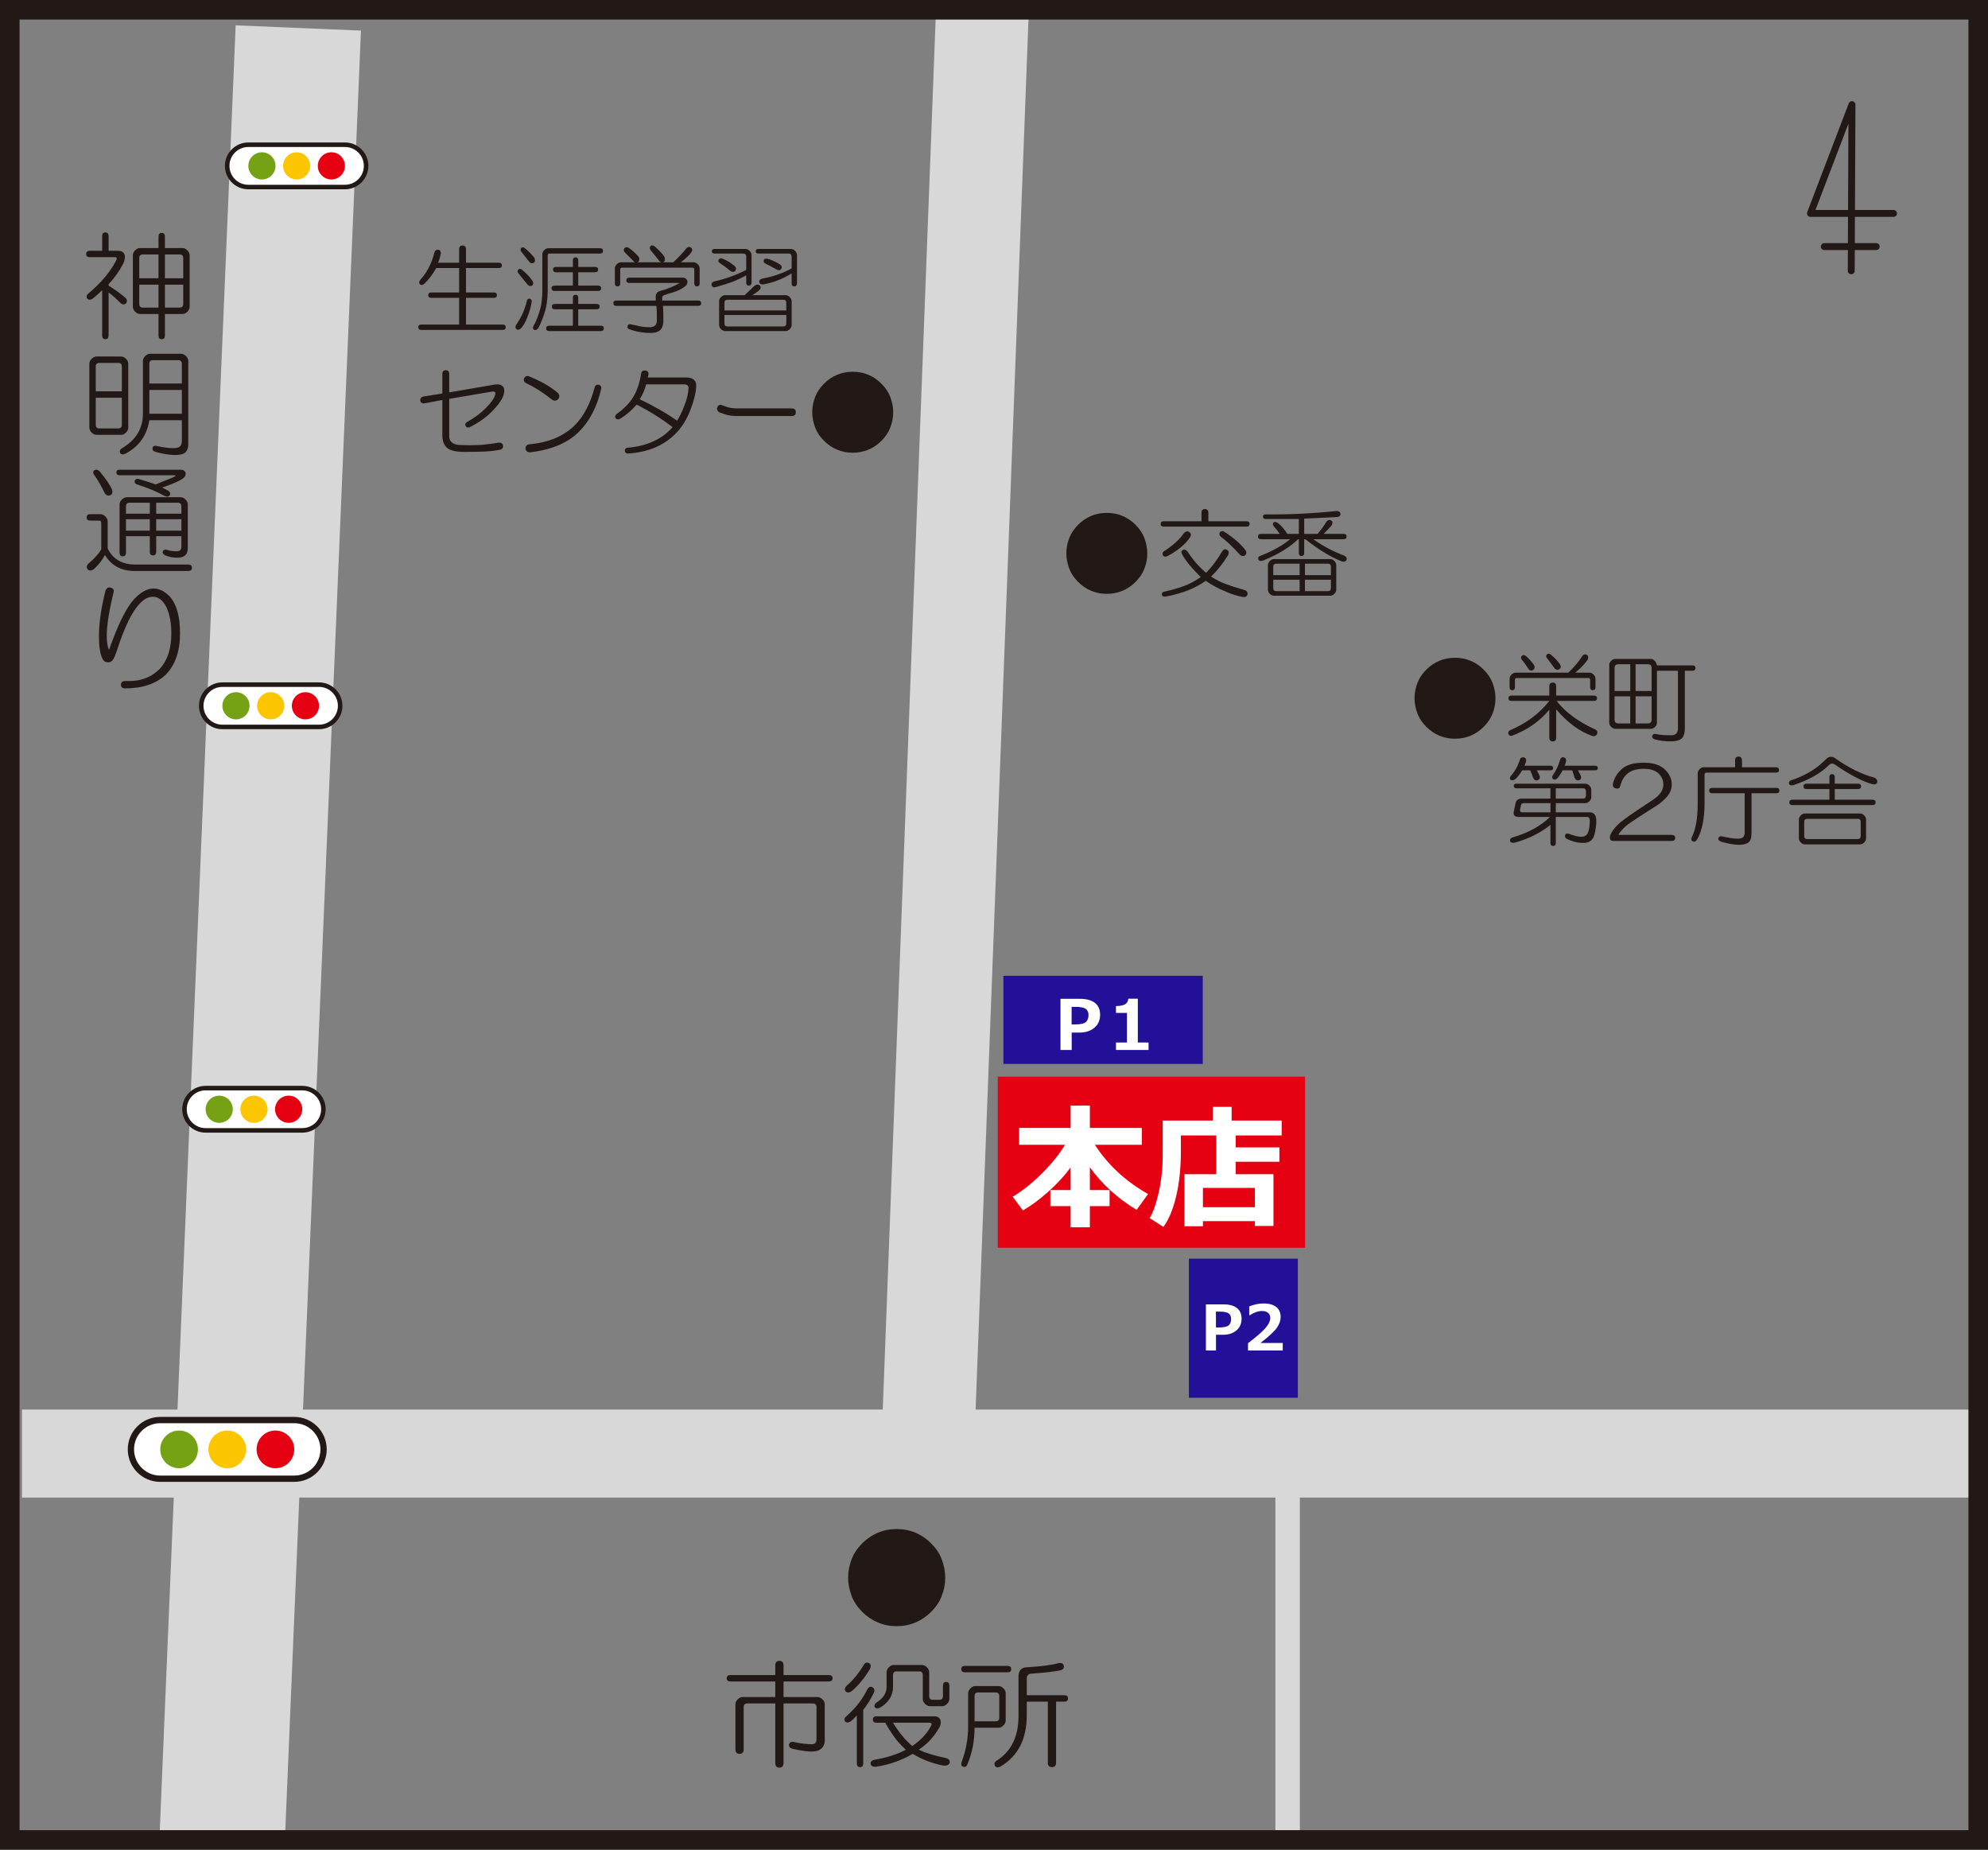 <?xml version="1.0" encoding="utf-8"?>
<!-- Generator: Adobe Illustrator 12.0.0, SVG Export Plug-In . SVG Version: 6.00 Build 51448)  -->
<!DOCTYPE svg PUBLIC "-//W3C//DTD SVG 1.1//EN" "http://www.w3.org/Graphics/SVG/1.1/DTD/svg11.dtd">
<svg  version="1.1" id="レイヤー_1" xmlns="http://www.w3.org/2000/svg" xmlns:xlink="http://www.w3.org/1999/xlink" width="285.856" height="265.922"
	 viewBox="0 0 285.856 265.922" overflow="visible" enable-background="new 0 0 285.856 265.922" xml:space="preserve">
<rect x="0" y="0" width="285.856" height="265.922" fill="#808080" stroke="none"/>
<rect x="33.059" y="99.143" transform="matrix(-0.038 0.999 -0.999 -0.038 248.216 -27.242)" fill="#D8D8D8" width="208.313" height="13.346"/>
<rect x="3.166" y="202.646" fill="#D8D8D8" width="280.35" height="12.647"/>
<rect x="28.389" y="3.907" transform="matrix(0.999 0.042 -0.042 0.999 5.689 -1.453)" fill="#D8D8D8" width="18.035" height="261.389"/>
<rect x="143.468" y="154.782" fill="#E50012" width="44.192" height="24.595"/>
<rect x="183.391" y="212.483" fill="#D8D8D8" width="3.515" height="51.995"/>
<g>
	<path fill="#FFFFFF" d="M153.94,167.841c-0.884,1.203-1.956,2.367-3.218,3.491s-2.475,2.019-3.641,2.685l-1.46-1.969
		c1.492-0.903,2.938-2.066,4.337-3.492c1.398-1.424,2.457-2.752,3.175-3.98h-6.59v-2.421h7.396v-3.208h2.776v3.208h7.473v2.421
		h-6.753c1.876,2.9,4.425,5.26,7.646,7.078l-1.652,2.287c-2.772-1.697-5.011-3.74-6.714-6.129v3.275h2.833v2.306h-2.833v3.045
		h-2.776v-3.045h-2.91v-2.306h2.91V167.841z"/>
	<path fill="#FFFFFF" d="M180.443,175.554h-7.473v0.73h-2.66v-7.474h4.581v-5.571H169.8v2.258c0,2.42-0.226,4.58-0.678,6.479
		c-0.451,1.898-1.064,3.366-1.839,4.404l-1.969-1.259c0.493-0.813,0.928-2.056,1.306-3.727s0.567-3.478,0.567-5.417v-4.88h7.194
		v-1.97h2.719v1.97h7.193v2.142h-6.607v1.71h6.281v2.065h-6.281v1.796h5.427v7.435h-2.671V175.554z M172.97,173.546h7.473v-2.775
		h-7.473V173.546z"/>
</g>
<g>
	<path fill="#221815" d="M131.634,220.346c0.834,0.351,1.581,0.856,2.239,1.515c0.703,0.703,1.208,1.449,1.515,2.239
		c0.351,0.922,0.527,1.822,0.527,2.7c0,0.922-0.176,1.822-0.527,2.7c-0.308,0.79-0.813,1.536-1.515,2.239
		c-0.658,0.658-1.405,1.163-2.239,1.515c-0.834,0.351-1.734,0.526-2.7,0.526s-1.866-0.176-2.7-0.526
		c-0.834-0.352-1.581-0.856-2.239-1.515c-0.703-0.703-1.208-1.449-1.515-2.239c-0.352-0.922-0.527-1.822-0.527-2.7
		c0-0.922,0.176-1.822,0.527-2.7c0.307-0.79,0.812-1.536,1.515-2.239c0.658-0.658,1.404-1.164,2.239-1.515
		c0.834-0.352,1.734-0.527,2.7-0.527S130.799,219.995,131.634,220.346z"/>
	<path fill="#221815" d="M111.478,239.427c0-0.439,0.198-0.658,0.593-0.658s0.593,0.219,0.593,0.658v1.383h6.52
		c0.351,0,0.526,0.154,0.526,0.461c0,0.308-0.176,0.461-0.526,0.461h-6.52v2.239h4.874c0.263,0,0.505,0.11,0.725,0.329
		c0.219,0.22,0.329,0.461,0.329,0.725v5.137c0,0.527-0.176,0.944-0.527,1.252c-0.307,0.264-0.768,0.395-1.383,0.395
		c-0.614,0-1.515-0.131-2.7-0.395c-0.395-0.088-0.57-0.308-0.526-0.659c0.087-0.263,0.307-0.373,0.658-0.329
		c1.01,0.22,1.888,0.329,2.634,0.329c0.439,0,0.659-0.241,0.659-0.725v-4.609c0-0.352-0.176-0.527-0.527-0.527h-4.215v8.562
		c0,0.439-0.198,0.658-0.593,0.658s-0.593-0.219-0.593-0.658v-8.562h-4.017c-0.352,0-0.527,0.176-0.527,0.527v6.059
		c0,0.438-0.198,0.658-0.593,0.658s-0.593-0.22-0.593-0.658v-6.454c0-0.264,0.11-0.505,0.33-0.725
		c0.219-0.219,0.461-0.329,0.724-0.329h4.676v-2.239h-6.454c-0.352,0-0.527-0.153-0.527-0.461c0-0.307,0.176-0.461,0.527-0.461
		h6.454V239.427z"/>
	<path fill="#221815" d="M125.377,242.523c0.351,0.176,0.439,0.461,0.264,0.855c-0.396,0.834-0.9,1.646-1.515,2.437v7.706
		c0,0.351-0.154,0.526-0.461,0.526s-0.461-0.176-0.461-0.526v-6.916c-0.264,0.309-0.549,0.594-0.856,0.856
		c-0.352,0.22-0.637,0.22-0.856,0c-0.132-0.263-0.066-0.505,0.198-0.724c1.317-1.143,2.327-2.438,3.029-3.886
		C124.894,242.544,125.114,242.435,125.377,242.523z M124.785,239.032c0.395,0.088,0.505,0.374,0.329,0.856
		c-0.746,1.273-1.624,2.35-2.634,3.227c-0.396,0.264-0.703,0.264-0.922,0c-0.132-0.263-0.066-0.526,0.198-0.79
		c0.922-0.79,1.734-1.778,2.437-2.964C124.324,239.098,124.521,238.988,124.785,239.032z M134.268,246.738
		c0.395,0,0.658,0.088,0.79,0.263c0.264,0.308,0.285,0.725,0.066,1.251c-0.791,1.405-1.801,2.503-3.03,3.293
		c1.054,0.483,2.349,0.879,3.885,1.186c0.396,0.088,0.593,0.285,0.593,0.593c-0.088,0.439-0.461,0.593-1.119,0.461
		c-1.493-0.308-2.898-0.856-4.215-1.646c-1.669,0.966-3.425,1.581-5.269,1.845c-0.483,0.043-0.747-0.11-0.791-0.461
		c0-0.264,0.175-0.439,0.527-0.527c1.8-0.308,3.314-0.79,4.544-1.449c-0.79-0.746-1.361-1.383-1.712-1.909
		c-0.439-0.615-0.856-1.273-1.251-1.976h-1.251c-0.351,0-0.526-0.154-0.526-0.461c0-0.308,0.175-0.461,0.526-0.461H134.268z
		 M132.556,239.361c0.263,0,0.505,0.11,0.725,0.33c0.219,0.219,0.329,0.461,0.329,0.725v3.424c0,0.352,0.175,0.527,0.527,0.527
		h0.922c0.352,0,0.527-0.176,0.527-0.527v-1.515c0-0.351,0.153-0.526,0.461-0.526c0.307,0,0.461,0.176,0.461,0.526v1.91
		c0,0.264-0.11,0.505-0.329,0.725c-0.22,0.22-0.461,0.329-0.725,0.329h-1.712c-0.264,0-0.505-0.109-0.724-0.329
		c-0.22-0.22-0.33-0.461-0.33-0.725v-3.425c0-0.352-0.176-0.527-0.527-0.527h-3.227c-0.351,0-0.527,0.176-0.527,0.527v1.713
		c0,1.229-0.615,2.217-1.844,2.963c-0.352,0.176-0.615,0.154-0.791-0.065c-0.088-0.264,0-0.483,0.263-0.659
		c0.966-0.614,1.449-1.36,1.449-2.238v-2.107c0-0.264,0.109-0.506,0.329-0.725c0.22-0.22,0.461-0.33,0.725-0.33H132.556z
		 M131.173,251.018c1.229-0.834,2.129-1.8,2.7-2.897c0.176-0.308,0.088-0.461-0.263-0.461h-5.203
		C129.197,248.976,130.119,250.096,131.173,251.018z"/>
	<path fill="#221815" d="M144.875,239.493c0.352,0,0.527,0.154,0.527,0.462c0,0.307-0.176,0.461-0.527,0.461h-6.124
		c-0.352,0-0.527-0.154-0.527-0.461c0-0.308,0.176-0.462,0.527-0.462H144.875z M143.558,242.39c0.263,0,0.504,0.11,0.725,0.33
		c0.219,0.22,0.329,0.461,0.329,0.725v3.885c0,0.264-0.11,0.506-0.329,0.725c-0.221,0.22-0.462,0.33-0.725,0.33h-3.425
		c0,1.888-0.352,3.666-1.054,5.334c-0.132,0.264-0.33,0.352-0.593,0.264c-0.264-0.088-0.329-0.33-0.197-0.725
		c0.614-1.625,0.922-3.337,0.922-5.137v-4.676c0-0.264,0.109-0.505,0.329-0.725s0.461-0.33,0.725-0.33H143.558z M140.133,243.839
		v3.622h3.029c0.351,0,0.526-0.175,0.526-0.526v-3.096c0-0.351-0.176-0.526-0.526-0.526h-2.502
		C140.309,243.313,140.133,243.489,140.133,243.839z M152.975,239.493c0.044,0.352-0.153,0.571-0.593,0.659
		c-0.922,0.176-2.305,0.329-4.148,0.461c-0.396,0.044-0.593,0.285-0.593,0.725v2.37h5.4c0.351,0,0.526,0.154,0.526,0.462
		c0,0.307-0.176,0.461-0.526,0.461h-1.186v8.759c0,0.438-0.198,0.658-0.593,0.658c-0.396,0-0.593-0.22-0.593-0.658v-8.759h-3.029
		v1.975c0,3.426-1.273,5.884-3.819,7.377c-0.396,0.176-0.659,0.109-0.791-0.198c-0.088-0.263,0-0.482,0.264-0.658
		c2.107-1.317,3.161-3.469,3.161-6.454v-5.664c0-0.395,0.088-0.702,0.264-0.922c0.219-0.263,0.548-0.395,0.987-0.395
		c2.107-0.132,3.601-0.33,4.479-0.593C152.625,239.01,152.887,239.142,152.975,239.493z"/>
</g>
<g>
	<path fill="#221815" d="M161.402,74.172c0.695,0.292,1.317,0.713,1.866,1.263c0.586,0.585,1.007,1.208,1.263,1.867
		c0.293,0.769,0.439,1.519,0.439,2.251c0,0.769-0.146,1.519-0.439,2.251c-0.256,0.659-0.677,1.281-1.263,1.866
		c-0.549,0.549-1.171,0.97-1.866,1.263c-0.695,0.292-1.445,0.439-2.251,0.439s-1.556-0.146-2.251-0.439
		c-0.695-0.293-1.317-0.714-1.866-1.263c-0.586-0.585-1.007-1.208-1.263-1.866c-0.293-0.769-0.439-1.519-0.439-2.251
		c0-0.769,0.146-1.519,0.439-2.251c0.256-0.659,0.677-1.281,1.263-1.867c0.549-0.549,1.171-0.97,1.866-1.263
		c0.695-0.293,1.445-0.439,2.251-0.439S160.707,73.879,161.402,74.172z"/>
	<path fill="#221815" d="M172.764,73.732c0-0.366,0.165-0.549,0.494-0.549s0.494,0.183,0.494,0.549v1.208h5.49
		c0.293,0,0.439,0.128,0.439,0.384c0,0.256-0.146,0.384-0.439,0.384H167.33c-0.293,0-0.439-0.128-0.439-0.384
		c0-0.256,0.146-0.384,0.439-0.384h5.435V73.732z M176.443,79.058c0.256,0.146,0.311,0.384,0.165,0.714
		c-0.769,1.244-1.593,2.287-2.471,3.129c0.842,0.513,1.537,0.86,2.086,1.043c0.878,0.33,1.794,0.622,2.745,0.878
		c0.366,0.146,0.494,0.384,0.385,0.714c-0.11,0.256-0.349,0.348-0.714,0.274c-0.806-0.146-1.647-0.421-2.525-0.824
		c-0.842-0.33-1.757-0.824-2.745-1.482c-1.465,1.062-3.367,1.812-5.71,2.251c-0.366,0.073-0.567-0.037-0.604-0.33
		c0-0.219,0.146-0.348,0.439-0.384c0.988-0.22,1.885-0.476,2.69-0.769c0.951-0.366,1.775-0.805,2.471-1.317
		c-1.208-1.171-2.087-2.233-2.636-3.184c-0.183-0.293-0.183-0.513,0-0.659c0.257-0.183,0.513-0.109,0.769,0.22
		c0.695,1.098,1.574,2.104,2.636,3.02c0.805-0.805,1.574-1.83,2.306-3.074C175.949,78.948,176.187,78.875,176.443,79.058z
		 M171.062,76.533c0.22,0.183,0.238,0.421,0.056,0.713c-0.696,1.025-1.775,1.922-3.239,2.69c-0.33,0.146-0.549,0.11-0.659-0.11
		c-0.109-0.183-0.073-0.366,0.11-0.549c1.317-0.842,2.287-1.721,2.909-2.636C170.532,76.35,170.806,76.313,171.062,76.533z
		 M175.4,76.533c0.146-0.183,0.348-0.22,0.604-0.11c1.428,0.915,2.471,1.83,3.13,2.745c0.146,0.292,0.091,0.531-0.165,0.713
		c-0.22,0.11-0.439,0.073-0.659-0.109c-1.098-1.208-2.031-2.086-2.8-2.636C175.327,76.954,175.29,76.752,175.4,76.533z"/>
	<path fill="#221815" d="M192.747,73.897c0,0.256-0.165,0.402-0.494,0.439c-1.574,0.073-3.147,0.146-4.722,0.22v2.196h1.922
		c0.476-0.549,0.878-1.098,1.208-1.647c0.183-0.292,0.402-0.402,0.658-0.329c0.329,0.146,0.366,0.421,0.11,0.823
		c-0.366,0.403-0.732,0.787-1.099,1.153h2.855c0.292,0,0.438,0.128,0.438,0.384c0,0.256-0.146,0.385-0.438,0.385h-4.338
		c1.318,0.951,2.8,1.738,4.447,2.36c0.293,0.146,0.402,0.348,0.329,0.604c-0.146,0.293-0.421,0.348-0.823,0.165
		c-1.537-0.622-3.239-1.665-5.105-3.129h-0.165v1.976c0,0.293-0.128,0.439-0.384,0.439c-0.257,0-0.385-0.146-0.385-0.439v-1.976
		h-0.109c-1.208,1.171-2.892,2.196-5.052,3.074c-0.329,0.11-0.549,0.055-0.658-0.165c-0.073-0.256,0-0.421,0.22-0.494
		c1.793-0.695,3.239-1.5,4.337-2.416h-4.173c-0.292,0-0.438-0.128-0.438-0.385c0-0.256,0.146-0.384,0.438-0.384h2.69
		c-0.22-0.33-0.476-0.659-0.769-0.988c-0.22-0.22-0.274-0.421-0.165-0.604c0.146-0.183,0.385-0.165,0.714,0.055
		c0.476,0.403,0.915,0.915,1.317,1.538h1.647v-2.142h-4.776c-0.256,0-0.385-0.109-0.385-0.329s0.129-0.33,0.385-0.33
		c3.367,0.037,6.789-0.128,10.267-0.494C192.582,73.495,192.747,73.641,192.747,73.897z M191.264,80.375
		c0.22,0,0.421,0.092,0.604,0.274c0.184,0.184,0.274,0.385,0.274,0.604v3.514c0,0.22-0.091,0.421-0.274,0.604
		c-0.183,0.183-0.384,0.274-0.604,0.274h-8.07c-0.22,0-0.421-0.091-0.604-0.274c-0.183-0.183-0.274-0.384-0.274-0.604v-3.514
		c0-0.219,0.092-0.42,0.274-0.604c0.184-0.183,0.385-0.274,0.604-0.274H191.264z M183.083,81.474v1.208h3.789v-1.647h-3.35
		C183.23,81.035,183.083,81.181,183.083,81.474z M183.083,84.548c0,0.292,0.146,0.439,0.439,0.439h3.35V83.34h-3.789V84.548z
		 M187.64,82.682h3.733v-1.208c0-0.292-0.146-0.439-0.438-0.439h-3.295V82.682z M187.64,84.987h3.295
		c0.292,0,0.438-0.146,0.438-0.439V83.34h-3.733V84.987z"/>
</g>
<g>
	<path fill="#221815" d="M66.018,35.846c0-0.366,0.165-0.549,0.494-0.549c0.329,0,0.494,0.183,0.494,0.549v1.921h4.722
		c0.292,0,0.439,0.128,0.439,0.384s-0.146,0.384-0.439,0.384h-4.722v3.514h4.008c0.292,0,0.439,0.128,0.439,0.384
		c0,0.256-0.146,0.384-0.439,0.384h-4.008v3.843h5.271c0.292,0,0.439,0.128,0.439,0.384s-0.146,0.384-0.439,0.384H60.583
		c-0.293,0-0.439-0.128-0.439-0.384s0.146-0.384,0.439-0.384h5.435v-3.843H62.01c-0.293,0-0.439-0.128-0.439-0.384
		c0-0.256,0.146-0.384,0.439-0.384h4.008v-3.514h-3.294c-0.513,0.915-1.08,1.666-1.702,2.251c-0.256,0.22-0.476,0.238-0.659,0.055
		c-0.146-0.183-0.11-0.402,0.11-0.659c0.952-1.061,1.61-2.342,1.977-3.843c0.073-0.293,0.238-0.439,0.494-0.439
		c0.292,0,0.439,0.165,0.439,0.494c-0.073,0.476-0.202,0.933-0.384,1.373h3.02V35.846z"/>
	<path fill="#221815" d="M76.118,42.928c0.256,0.037,0.366,0.202,0.33,0.494c-0.11,0.696-0.311,1.409-0.604,2.141
		c-0.256,0.695-0.567,1.245-0.933,1.647c-0.256,0.219-0.476,0.256-0.659,0.109c-0.183-0.183-0.183-0.402,0-0.659
		c0.366-0.549,0.659-1.062,0.878-1.537c0.256-0.585,0.458-1.171,0.604-1.757C75.77,43.074,75.898,42.928,76.118,42.928z
		 M74.526,38.755c0.146-0.11,0.292-0.128,0.439-0.055c0.732,0.585,1.281,1.171,1.647,1.757c0.11,0.256,0.073,0.457-0.109,0.604
		c-0.22,0.11-0.421,0.073-0.604-0.109c-0.476-0.549-0.952-1.135-1.428-1.757C74.397,39.012,74.416,38.865,74.526,38.755z
		 M74.91,35.681c0.146-0.146,0.311-0.165,0.494-0.055c0.476,0.366,0.952,0.842,1.427,1.427c0.146,0.293,0.128,0.531-0.055,0.714
		c-0.256,0.146-0.476,0.11-0.659-0.11c-0.366-0.476-0.769-0.988-1.208-1.537C74.837,35.974,74.837,35.828,74.91,35.681z
		 M86.275,35.681c0.292,0,0.439,0.128,0.439,0.384c0,0.256-0.146,0.385-0.439,0.385h-7.247c-0.183,0-0.274,0.091-0.274,0.274v5.161
		c-0.037,1.208-0.165,2.16-0.385,2.855c-0.256,0.878-0.567,1.665-0.933,2.36c-0.183,0.293-0.384,0.403-0.604,0.33
		c-0.183-0.073-0.238-0.238-0.165-0.494c0.402-0.659,0.75-1.537,1.043-2.635c0.183-0.769,0.274-1.61,0.274-2.525v-5.216
		c0-0.219,0.091-0.421,0.275-0.604c0.183-0.183,0.384-0.274,0.604-0.274H86.275z M82.376,42.818c0-0.292,0.128-0.439,0.385-0.439
		c0.256,0,0.384,0.146,0.384,0.439v0.878h2.636c0.292,0,0.439,0.128,0.439,0.384c0,0.256-0.146,0.385-0.439,0.385h-2.636v2.36h3.239
		c0.293,0,0.439,0.128,0.439,0.385c0,0.256-0.146,0.384-0.439,0.384h-7.412c-0.292,0-0.439-0.128-0.439-0.384
		c0-0.257,0.146-0.385,0.439-0.385h3.404v-2.36h-2.58c-0.293,0-0.439-0.128-0.439-0.385c0-0.256,0.146-0.384,0.439-0.384h2.58
		V42.818z M82.376,37.438c0-0.293,0.128-0.439,0.385-0.439c0.256,0,0.384,0.146,0.384,0.439v0.933h2.416
		c0.292,0,0.439,0.128,0.439,0.384c0,0.256-0.146,0.384-0.439,0.384h-2.416v1.921H86c0.293,0,0.439,0.128,0.439,0.385
		c0,0.256-0.146,0.384-0.439,0.384h-6.259c-0.292,0-0.439-0.128-0.439-0.384c0-0.256,0.146-0.385,0.439-0.385h2.635V39.14h-2.416
		c-0.293,0-0.439-0.128-0.439-0.384c0-0.256,0.146-0.384,0.439-0.384h2.416V37.438z"/>
	<path fill="#221815" d="M98.186,39.908c0.183,0,0.348,0.073,0.494,0.22c0.11,0.11,0.165,0.238,0.165,0.384
		c0,0.256-0.092,0.458-0.274,0.604c-0.476,0.402-1.099,0.713-1.867,0.933c-0.402,0.11-0.805,0.238-1.208,0.384
		c-0.183,0.073-0.274,0.183-0.274,0.33v0.439h5.161c0.292,0,0.439,0.128,0.439,0.384c0,0.256-0.146,0.385-0.439,0.385h-5.051
		c0.036,0.549,0.055,1.098,0.055,1.647c0.037,0.878-0.092,1.464-0.384,1.757c-0.293,0.329-0.787,0.494-1.482,0.494
		c-0.439,0-0.896-0.037-1.373-0.11c-0.512-0.073-1.08-0.22-1.702-0.439c-0.146-0.073-0.22-0.183-0.22-0.329
		c0-0.256,0.128-0.385,0.384-0.385c0.659,0.146,1.171,0.256,1.537,0.33c0.403,0.073,0.805,0.11,1.208,0.11
		c0.366,0,0.659-0.092,0.878-0.274c0.146-0.146,0.219-0.421,0.219-0.824c0-0.915-0.018-1.574-0.055-1.976h-5.765
		c-0.293,0-0.439-0.128-0.439-0.385c0-0.256,0.146-0.384,0.439-0.384h5.655v-0.604c0-0.219,0.073-0.402,0.22-0.549
		s0.476-0.274,0.988-0.384c0.878-0.292,1.628-0.622,2.251-0.988H90.5c-0.293,0-0.439-0.128-0.439-0.384
		c0-0.256,0.146-0.384,0.439-0.384H98.186z M93.52,35.406c0.183-0.183,0.403-0.165,0.659,0.055c0.476,0.402,0.897,0.842,1.263,1.317
		c0.11,0.146,0.165,0.312,0.165,0.494c0,0.256-0.11,0.403-0.33,0.439h1.538c0.805-0.769,1.409-1.409,1.812-1.922
		c0.256-0.329,0.512-0.384,0.769-0.165c0.183,0.183,0.183,0.403,0,0.659c-0.146,0.256-0.641,0.732-1.482,1.428h1.812
		c0.22,0,0.421,0.091,0.604,0.274c0.183,0.183,0.274,0.384,0.274,0.604v2.141c0,0.293-0.128,0.439-0.385,0.439
		c-0.256,0-0.384-0.146-0.384-0.439v-1.977c0-0.183-0.092-0.274-0.275-0.274H89.457c-0.183,0-0.275,0.091-0.275,0.274v1.977
		c0,0.293-0.128,0.439-0.384,0.439c-0.256,0-0.385-0.146-0.385-0.439v-2.141c0-0.22,0.092-0.421,0.275-0.604
		c0.183-0.183,0.384-0.274,0.604-0.274h1.976c-0.476-0.476-0.952-0.952-1.427-1.428c-0.183-0.183-0.201-0.384-0.055-0.604
		c0.183-0.183,0.384-0.202,0.604-0.055c0.476,0.33,0.897,0.695,1.263,1.098c0.183,0.146,0.274,0.329,0.274,0.549
		s-0.091,0.366-0.274,0.439h3.459c-0.183-0.037-0.348-0.183-0.494-0.439c-0.293-0.366-0.622-0.769-0.988-1.208
		C93.41,35.809,93.373,35.589,93.52,35.406z"/>
	<path fill="#221815" d="M107.188,35.791c0.22,0,0.421,0.092,0.604,0.274c0.183,0.184,0.274,0.385,0.274,0.604v3.953
		c0,0.292-0.128,0.439-0.384,0.439c-0.256,0-0.384-0.146-0.384-0.439v-1.043c-0.805,0.439-1.464,0.75-1.977,0.934
		c-0.585,0.22-1.391,0.476-2.416,0.769c-0.33,0.073-0.531-0.037-0.604-0.329c0-0.256,0.128-0.421,0.384-0.494
		c1.537-0.33,3.074-0.879,4.612-1.647v-1.921c0-0.292-0.146-0.439-0.439-0.439h-4.118c-0.256,0-0.384-0.11-0.384-0.33
		s0.128-0.33,0.384-0.33H107.188z M103.345,37.328c0.109-0.183,0.274-0.237,0.494-0.165c0.658,0.256,1.262,0.623,1.812,1.098
		c0.22,0.22,0.238,0.458,0.055,0.714c-0.183,0.146-0.402,0.146-0.659,0c-0.256-0.22-0.531-0.439-0.824-0.659
		c-0.402-0.292-0.64-0.457-0.713-0.494C103.29,37.676,103.235,37.511,103.345,37.328z M107.078,42.434l1.318-1.263
		c0.329-0.292,0.622-0.329,0.878-0.11c0.183,0.256,0.11,0.513-0.22,0.769c-0.33,0.256-0.623,0.458-0.878,0.604h4.776
		c0.22,0,0.421,0.092,0.604,0.275c0.183,0.183,0.274,0.384,0.274,0.604v3.404c0,0.219-0.091,0.42-0.274,0.604
		s-0.384,0.274-0.604,0.274h-8.674c-0.22,0-0.421-0.091-0.604-0.274s-0.274-0.384-0.274-0.604v-3.404
		c0-0.219,0.091-0.421,0.274-0.604c0.183-0.183,0.384-0.275,0.604-0.275H107.078z M104.168,43.532v1.098h8.894v-1.098
		c0-0.293-0.146-0.439-0.439-0.439h-8.016C104.315,43.092,104.168,43.239,104.168,43.532z M104.168,46.497
		c0,0.292,0.146,0.439,0.439,0.439h8.016c0.292,0,0.439-0.146,0.439-0.439v-1.208h-8.894V46.497z M113.721,35.791
		c0.22,0,0.421,0.092,0.604,0.274c0.183,0.184,0.274,0.385,0.274,0.604v4.063c0,0.293-0.128,0.439-0.384,0.439
		s-0.384-0.146-0.384-0.439v-1.428c-1.281,0.806-2.654,1.336-4.118,1.592c-0.329,0-0.512-0.128-0.549-0.384
		c0-0.22,0.128-0.366,0.384-0.439c1.574-0.292,3.001-0.787,4.282-1.482v-1.702c0-0.292-0.146-0.439-0.439-0.439h-4.337
		c-0.256,0-0.384-0.11-0.384-0.33s0.128-0.33,0.384-0.33H113.721z M109.823,37.383c0.073-0.183,0.274-0.238,0.604-0.165
		c0.622,0.183,1.208,0.458,1.757,0.823c0.22,0.146,0.274,0.348,0.165,0.604c-0.146,0.22-0.366,0.256-0.659,0.11
		c-0.586-0.329-1.135-0.622-1.647-0.878C109.823,37.767,109.75,37.603,109.823,37.383z"/>
	<path fill="#221815" d="M63.603,53.773c0-0.366,0.165-0.549,0.494-0.549c0.329,0,0.494,0.184,0.494,0.549v2.635l6.094-1.043
		c0.33-0.073,0.622-0.11,0.878-0.11c0.22,0,0.439,0.073,0.659,0.219c0.183,0.146,0.274,0.33,0.274,0.549
		c0.109,0.805-0.494,1.867-1.812,3.184c-0.842,0.842-1.885,1.574-3.129,2.196c-0.293,0.11-0.494,0.055-0.604-0.165
		c-0.11-0.219-0.055-0.402,0.165-0.549c1.098-0.622,1.976-1.263,2.635-1.921c0.988-0.988,1.482-1.739,1.482-2.251
		c0-0.146-0.073-0.22-0.22-0.22H70.74l-6.149,1.043v5.325c0,0.878,0.586,1.317,1.757,1.317c0.732,0.037,1.501,0.037,2.306,0
		c0.403,0,0.842-0.036,1.318-0.109c0.731-0.073,1.263-0.146,1.592-0.22c0.439-0.073,0.695,0.055,0.769,0.384
		c0.037,0.329-0.091,0.531-0.384,0.604c-0.732,0.146-1.482,0.238-2.251,0.274s-1.739,0.055-2.91,0.055
		c-1.244,0-2.086-0.201-2.525-0.604c-0.439-0.403-0.659-1.007-0.659-1.812v-5.051l-2.635,0.494c-0.33,0-0.513-0.146-0.549-0.439
		c0-0.292,0.146-0.476,0.439-0.549l2.745-0.439V53.773z"/>
	<path fill="#221815" d="M75.349,54.377c0.183-0.293,0.421-0.384,0.714-0.274c1.647,0.659,3.001,1.427,4.063,2.306
		c0.33,0.293,0.384,0.604,0.165,0.934c-0.293,0.329-0.623,0.348-0.988,0.055c-1.245-0.988-2.489-1.775-3.733-2.361
		C75.349,54.89,75.276,54.67,75.349,54.377z M86.055,55.311c0.329,0.073,0.457,0.275,0.384,0.604
		c-0.586,2.562-1.647,4.612-3.185,6.149c-1.61,1.61-3.953,2.599-7.027,2.965c-0.402,0-0.622-0.183-0.659-0.549
		c0-0.366,0.183-0.567,0.549-0.604c2.782-0.256,4.959-1.171,6.533-2.745c1.281-1.281,2.233-3.093,2.855-5.436
		C85.579,55.402,85.762,55.274,86.055,55.311z"/>
	<path fill="#221815" d="M92.861,53.279c0.293,0.073,0.421,0.256,0.384,0.549l-0.11,0.439h5.655c0.403,0,0.732,0.11,0.988,0.33
		c0.22,0.183,0.33,0.457,0.33,0.823c0,0.952-0.33,2.251-0.988,3.898c-0.549,1.281-1.245,2.324-2.086,3.129
		c-1.684,1.647-3.898,2.562-6.643,2.745c-0.329,0.037-0.512-0.092-0.549-0.384c0-0.256,0.128-0.403,0.384-0.439
		c1.354-0.11,2.562-0.403,3.624-0.879c1.171-0.512,2.123-1.208,2.854-2.086c-1.574-1.208-3.294-2.288-5.16-3.239
		c-0.732,0.842-1.52,1.519-2.361,2.031c-0.256,0.146-0.476,0.128-0.659-0.055c-0.11-0.183-0.091-0.366,0.055-0.549
		c1.024-0.732,1.793-1.482,2.306-2.25c0.659-0.988,1.098-2.233,1.318-3.733C92.312,53.316,92.531,53.206,92.861,53.279z
		 M92.916,55.256c-0.22,0.805-0.53,1.519-0.933,2.141c1.94,0.915,3.733,1.94,5.38,3.074c0.366-0.549,0.732-1.317,1.098-2.306
		c0.33-0.842,0.513-1.647,0.549-2.416c-0.037-0.33-0.256-0.494-0.659-0.494H92.916z"/>
	<path fill="#221815" d="M113.831,58.714c0.403,0,0.604,0.183,0.604,0.549c0,0.366-0.201,0.549-0.604,0.549h-7.851
		c-0.695,0-1.299-0.091-1.812-0.274l-0.769-0.274c-0.256-0.183-0.348-0.403-0.274-0.659c0.109-0.33,0.311-0.458,0.604-0.385
		l0.769,0.274c0.402,0.146,0.915,0.22,1.537,0.22H113.831z"/>
	<path fill="#221815" d="M124.864,53.883c0.695,0.293,1.317,0.714,1.867,1.263c0.585,0.586,1.006,1.208,1.263,1.867
		c0.293,0.769,0.439,1.519,0.439,2.251c0,0.769-0.146,1.519-0.439,2.251c-0.256,0.659-0.677,1.281-1.263,1.867
		c-0.549,0.549-1.171,0.97-1.867,1.263c-0.695,0.292-1.446,0.439-2.251,0.439s-1.556-0.146-2.251-0.439
		c-0.695-0.293-1.318-0.714-1.867-1.263c-0.585-0.586-1.006-1.208-1.263-1.867c-0.293-0.769-0.439-1.519-0.439-2.251
		c0-0.769,0.146-1.519,0.439-2.251c0.256-0.659,0.677-1.281,1.263-1.867c0.549-0.549,1.171-0.97,1.867-1.263
		s1.446-0.439,2.251-0.439S124.169,53.59,124.864,53.883z"/>
</g>
<g>
	<path fill="#221815" d="M211.468,95c0.695,0.292,1.317,0.713,1.866,1.263c0.586,0.585,1.007,1.208,1.263,1.867
		c0.293,0.769,0.439,1.519,0.439,2.251c0,0.769-0.146,1.519-0.439,2.251c-0.256,0.659-0.677,1.281-1.263,1.866
		c-0.549,0.549-1.171,0.97-1.866,1.263c-0.695,0.292-1.445,0.439-2.251,0.439s-1.556-0.146-2.251-0.439
		c-0.695-0.293-1.317-0.714-1.866-1.263c-0.586-0.585-1.007-1.208-1.263-1.866c-0.293-0.769-0.439-1.519-0.439-2.251
		c0-0.769,0.146-1.519,0.439-2.251c0.256-0.659,0.677-1.281,1.263-1.867c0.549-0.549,1.171-0.97,1.866-1.263
		c0.695-0.293,1.445-0.439,2.251-0.439S210.773,94.707,211.468,95z"/>
	<path fill="#221815" d="M222.776,98.678c0-0.366,0.165-0.549,0.494-0.549s0.494,0.183,0.494,0.549v1.318h5.436
		c0.292,0,0.438,0.128,0.438,0.384c0,0.256-0.146,0.384-0.438,0.384h-5.381c1.281,1.647,3.147,3.02,5.601,4.118
		c0.256,0.146,0.329,0.366,0.219,0.659c-0.146,0.256-0.365,0.348-0.658,0.274c-1.867-0.659-3.605-1.94-5.216-3.843v4.063
		c0,0.366-0.165,0.549-0.494,0.549s-0.494-0.183-0.494-0.549v-4.008c-1.354,1.647-3.129,2.892-5.325,3.733
		c-0.257,0.073-0.439,0-0.549-0.22c-0.073-0.256,0-0.439,0.219-0.549c2.38-1.024,4.265-2.434,5.655-4.227h-5.436
		c-0.292,0-0.438-0.128-0.438-0.384c0-0.256,0.146-0.384,0.438-0.384h5.436V98.678z M228.156,94.122
		c0.22,0.146,0.275,0.366,0.165,0.659c-0.329,0.549-0.934,1.19-1.812,1.921h2.031c0.22,0,0.421,0.092,0.604,0.274
		c0.184,0.184,0.275,0.385,0.275,0.604v1.208c0,0.293-0.129,0.439-0.385,0.439s-0.385-0.146-0.385-0.439v-1.043
		c0-0.183-0.091-0.275-0.274-0.275h-10.267c-0.183,0-0.274,0.092-0.274,0.275v1.043c0,0.293-0.128,0.439-0.384,0.439
		c-0.257,0-0.385-0.146-0.385-0.439v-1.208c0-0.22,0.092-0.421,0.274-0.604c0.184-0.183,0.385-0.274,0.604-0.274h7.576
		c0.805-0.769,1.482-1.574,2.031-2.416C227.699,94.067,227.9,94.012,228.156,94.122z M218.823,94.286
		c0.184-0.146,0.366-0.146,0.55,0c0.438,0.366,0.842,0.805,1.207,1.318c0.146,0.293,0.11,0.531-0.109,0.713
		c-0.256,0.146-0.476,0.11-0.659-0.11c-0.329-0.512-0.659-0.97-0.988-1.372C218.676,94.652,218.676,94.469,218.823,94.286z
		 M222.447,94.067c0.146-0.11,0.311-0.11,0.494,0c0.585,0.476,1.043,0.951,1.372,1.427c0.183,0.33,0.146,0.567-0.109,0.713
		c-0.22,0.146-0.439,0.11-0.659-0.109c-0.366-0.513-0.75-1.025-1.152-1.538C222.282,94.378,222.3,94.213,222.447,94.067z"/>
	<path fill="#221815" d="M237.377,94.726c0.22,0,0.421,0.11,0.604,0.329c0.109,0.11,0.201,0.311,0.274,0.604h5.105
		c0.293,0,0.439,0.128,0.439,0.384s-0.146,0.384-0.439,0.384h-1.098v8.235c0,0.769-0.165,1.281-0.494,1.537
		c-0.33,0.256-0.842,0.384-1.537,0.384c-0.769,0-1.52-0.091-2.251-0.274c-0.33-0.11-0.458-0.293-0.385-0.549
		c0.073-0.22,0.274-0.293,0.604-0.22c0.477,0.11,1.172,0.165,2.087,0.165c0.658,0,0.988-0.329,0.988-0.988v-8.29h-3.02v7.467
		c0,0.22-0.092,0.421-0.274,0.604c-0.184,0.184-0.385,0.275-0.604,0.275h-5.105c-0.22,0-0.421-0.091-0.604-0.275
		c-0.183-0.183-0.274-0.384-0.274-0.604v-8.29c0-0.22,0.092-0.421,0.274-0.604c0.184-0.183,0.385-0.274,0.604-0.274H237.377z
		 M232.162,96.043v3.294h2.251v-3.843h-1.701C232.345,95.494,232.162,95.677,232.162,96.043z M232.162,103.455
		c0,0.366,0.184,0.549,0.55,0.549h1.701v-3.897h-2.251V103.455z M235.181,99.337h2.307v-3.294c0-0.366-0.184-0.549-0.549-0.549
		h-1.758V99.337z M235.181,104.003h1.758c0.365,0,0.549-0.183,0.549-0.549v-3.349h-2.307V104.003z"/>
	<path fill="#221815" d="M219.097,108.877c0.293,0.073,0.403,0.274,0.33,0.604c-0.073,0.22-0.146,0.421-0.22,0.604h3.733
		c0.256,0,0.384,0.109,0.384,0.329s-0.128,0.33-0.384,0.33h-1.977c0.146,0.22,0.274,0.458,0.384,0.713
		c0.146,0.366,0.056,0.604-0.274,0.714c-0.293,0.073-0.512-0.073-0.658-0.439c-0.11-0.366-0.238-0.696-0.385-0.988h-1.152
		c-0.33,0.549-0.659,0.97-0.988,1.263c-0.293,0.22-0.531,0.238-0.714,0.055c-0.11-0.146-0.092-0.311,0.055-0.494
		c0.586-0.659,1.024-1.446,1.317-2.361C218.622,108.951,218.804,108.841,219.097,108.877z M227.937,112.666
		c0.219,0,0.42,0.092,0.604,0.274c0.183,0.183,0.274,0.385,0.274,0.604v1.043c0,0.219-0.092,0.421-0.274,0.604
		c-0.184,0.183-0.385,0.274-0.604,0.274h-4.228v1.318h4.886c0.256,0,0.458,0.073,0.604,0.22c0.256,0.183,0.365,0.641,0.329,1.373
		c-0.073,0.878-0.201,1.537-0.385,1.977c-0.293,0.585-0.823,0.86-1.592,0.823c-0.732,0-1.501-0.201-2.306-0.604
		c-0.22-0.146-0.274-0.348-0.165-0.604c0.11-0.146,0.274-0.183,0.494-0.109c0.732,0.292,1.336,0.439,1.812,0.439
		c0.439,0,0.751-0.183,0.934-0.549c0.183-0.439,0.274-1.043,0.274-1.812c0-0.292-0.109-0.458-0.329-0.494h-4.557v3.733
		c0,0.293-0.128,0.439-0.385,0.439c-0.256,0-0.384-0.146-0.384-0.439v-2.58c-1.428,1.134-3.111,1.976-5.051,2.525
		c-0.439,0.109-0.695,0.018-0.77-0.274c0-0.22,0.11-0.366,0.33-0.439c2.27-0.659,4.081-1.647,5.436-2.965h-4.502
		c-0.586,0-0.824-0.256-0.714-0.769l0.274-1.263c0.109-0.402,0.402-0.604,0.878-0.604h4.118v-1.482h-4.887
		c-0.256,0-0.384-0.11-0.384-0.33s0.128-0.33,0.384-0.33H227.937z M219.097,115.465c-0.219,0-0.348,0.092-0.384,0.275l-0.165,0.713
		c0,0.22,0.128,0.33,0.385,0.33h4.008v-1.318H219.097z M224.862,108.877c0.257,0.073,0.366,0.256,0.33,0.549
		c-0.073,0.293-0.146,0.513-0.22,0.659h4.392c0.257,0,0.385,0.109,0.385,0.329s-0.128,0.33-0.385,0.33h-2.47
		c0.146,0.256,0.273,0.494,0.384,0.713c0.146,0.366,0.073,0.604-0.22,0.714c-0.293,0.073-0.513-0.055-0.658-0.384
		c-0.074-0.292-0.184-0.64-0.33-1.043h-1.372c-0.257,0.476-0.513,0.86-0.769,1.153c-0.257,0.22-0.477,0.238-0.659,0.055
		c-0.11-0.109-0.11-0.274,0-0.494c0.476-0.658,0.823-1.391,1.043-2.196C224.423,108.932,224.606,108.804,224.862,108.877z
		 M223.709,114.807h3.897c0.293,0,0.439-0.146,0.439-0.439v-0.604c0-0.292-0.146-0.439-0.439-0.439h-3.897V114.807z"/>
	<path fill="#221815" d="M239.672,110.909c0.476,0.586,0.713,1.208,0.713,1.867c0,0.732-0.311,1.409-0.933,2.031
		c-0.366,0.366-0.714,0.659-1.043,0.878c-2.196,1.391-3.624,2.324-4.283,2.8c-0.622,0.476-1.098,0.988-1.427,1.538h7.631
		c0.366,0,0.549,0.146,0.549,0.439c0,0.293-0.183,0.439-0.549,0.439h-8.345c-0.329,0-0.494-0.165-0.494-0.494
		c0-0.183,0.019-0.311,0.055-0.384c0.22-0.476,0.567-0.952,1.043-1.427c0.439-0.439,1.263-1.062,2.471-1.867l2.636-1.757
		c0.988-0.658,1.482-1.391,1.482-2.196c0-0.512-0.165-0.97-0.494-1.373c-0.477-0.585-1.245-0.878-2.306-0.878
		c-0.952,0-1.702,0.202-2.252,0.604c-0.549,0.402-0.933,1.025-1.152,1.867c-0.073,0.33-0.293,0.439-0.659,0.33
		c-0.329-0.073-0.457-0.293-0.384-0.659c0.183-0.842,0.641-1.574,1.372-2.196c0.659-0.549,1.684-0.824,3.075-0.824
		C237.878,109.646,238.976,110.067,239.672,110.909z"/>
	<path fill="#221815" d="M249.493,109.317c0-0.366,0.165-0.549,0.494-0.549s0.494,0.183,0.494,0.549v0.988h4.887
		c0.292,0,0.438,0.128,0.438,0.384c0,0.256-0.146,0.385-0.438,0.385h-9.992c-0.184,0-0.274,0.091-0.274,0.274v4.008
		c0,2.342-0.366,4.136-1.099,5.38c-0.183,0.256-0.384,0.33-0.604,0.22c-0.22-0.146-0.257-0.366-0.11-0.659
		c0.55-1.098,0.824-2.672,0.824-4.722v-4.392c0-0.219,0.091-0.421,0.274-0.604c0.183-0.183,0.384-0.275,0.604-0.275h4.502V109.317z
		 M255.422,113.27c0.293,0,0.439,0.128,0.439,0.384c0,0.256-0.146,0.384-0.439,0.384h-3.568v5.655c0,0.695-0.129,1.153-0.385,1.373
		c-0.293,0.256-0.769,0.384-1.428,0.384c-0.658,0-1.5-0.146-2.525-0.439c-0.329-0.11-0.476-0.275-0.438-0.494
		c0.072-0.256,0.256-0.348,0.549-0.275c0.988,0.22,1.72,0.33,2.195,0.33c0.403,0,0.678-0.073,0.824-0.219
		c0.146-0.146,0.22-0.366,0.22-0.659v-5.655h-4.667c-0.293,0-0.439-0.128-0.439-0.384c0-0.256,0.146-0.384,0.439-0.384H255.422z"/>
	<path fill="#221815" d="M269.476,111.787c0.366,0.146,0.512,0.384,0.439,0.714c-0.11,0.256-0.366,0.33-0.77,0.219
		c-1.464-0.439-3.257-1.391-5.38-2.854c-0.256-0.146-0.494-0.128-0.714,0.055c-1.171,1.208-2.909,2.196-5.215,2.965
		c-0.293,0.073-0.494,0-0.604-0.22c-0.036-0.256,0.073-0.421,0.329-0.494c1.465-0.476,2.764-1.153,3.898-2.031
		c0.402-0.329,0.787-0.677,1.152-1.043c0.33-0.33,0.714-0.384,1.153-0.165C265.707,110.323,267.609,111.275,269.476,111.787z
		 M263.052,111.732c0-0.293,0.128-0.439,0.385-0.439c0.256,0,0.384,0.146,0.384,0.439v0.933h3.35c0.292,0,0.438,0.128,0.438,0.384
		c0,0.256-0.146,0.384-0.438,0.384h-3.35v1.537h5.436c0.293,0,0.439,0.128,0.439,0.385c0,0.256-0.146,0.384-0.439,0.384h-11.529
		c-0.293,0-0.439-0.128-0.439-0.384c0-0.256,0.146-0.385,0.439-0.385h5.325v-1.537h-3.294c-0.293,0-0.439-0.128-0.439-0.384
		c0-0.256,0.146-0.384,0.439-0.384h3.294V111.732z M267.445,116.948c0.22,0,0.421,0.092,0.604,0.274
		c0.184,0.184,0.274,0.385,0.274,0.604v2.69c0,0.219-0.091,0.421-0.274,0.604c-0.183,0.183-0.384,0.274-0.604,0.274h-7.906
		c-0.22,0-0.421-0.092-0.604-0.274c-0.184-0.183-0.274-0.385-0.274-0.604v-2.69c0-0.219,0.091-0.42,0.274-0.604
		c0.183-0.183,0.384-0.274,0.604-0.274H267.445z M259.429,118.156v2.031c0,0.293,0.146,0.439,0.439,0.439h7.246
		c0.293,0,0.439-0.146,0.439-0.439v-2.031c0-0.293-0.146-0.439-0.439-0.439h-7.246C259.576,117.716,259.429,117.863,259.429,118.156
		z"/>
</g>
<g>
	<path fill="#221815" d="M14.69,33.945c0-0.351,0.154-0.527,0.461-0.527c0.307,0,0.461,0.176,0.461,0.527v2.107h1.317
		c0.439,0,0.724,0.11,0.856,0.329c0.264,0.308,0.241,0.813-0.065,1.515c-0.571,1.098-1.273,2.086-2.107,2.964v0.197
		c0.966,0.615,1.756,1.186,2.371,1.712c0.307,0.264,0.351,0.549,0.131,0.856c-0.263,0.22-0.549,0.176-0.855-0.131
		c-0.615-0.615-1.164-1.098-1.646-1.449v6.19c0,0.351-0.154,0.527-0.461,0.527c-0.308,0-0.461-0.176-0.461-0.527v-6.52
		c-0.439,0.439-0.856,0.813-1.251,1.12c-0.351,0.308-0.658,0.329-0.922,0.066c-0.132-0.219-0.088-0.439,0.132-0.659
		c1.844-1.537,3.183-3.117,4.018-4.742c0.175-0.307,0.153-0.483-0.066-0.527h-3.688c-0.352,0-0.527-0.153-0.527-0.461
		c0-0.307,0.176-0.461,0.527-0.461h1.778V33.945z M22.791,34.011c0-0.351,0.154-0.527,0.461-0.527s0.461,0.176,0.461,0.527v1.646
		h2.502c0.264,0,0.505,0.11,0.725,0.33c0.22,0.22,0.329,0.461,0.329,0.724v7.376c0,0.264-0.109,0.505-0.329,0.725
		c-0.22,0.22-0.461,0.329-0.725,0.329h-2.502v3.096c0,0.351-0.154,0.527-0.461,0.527s-0.461-0.176-0.461-0.527V45.14h-2.634
		c-0.264,0-0.505-0.109-0.725-0.329c-0.22-0.219-0.329-0.461-0.329-0.725V36.71c0-0.263,0.109-0.504,0.329-0.724
		c0.22-0.219,0.461-0.33,0.725-0.33h2.634V34.011z M20.025,37.106v2.897h2.766v-3.424h-2.239
		C20.201,36.579,20.025,36.755,20.025,37.106z M20.025,43.692c0,0.351,0.176,0.526,0.527,0.526h2.239v-3.293h-2.766V43.692z
		 M23.713,40.003h2.634v-2.897c0-0.351-0.176-0.527-0.527-0.527h-2.107V40.003z M23.713,44.218h2.107
		c0.351,0,0.527-0.175,0.527-0.526v-2.767h-2.634V44.218z"/>
	<path fill="#221815" d="M17.391,51.252c0.263,0,0.505,0.11,0.724,0.33c0.22,0.22,0.33,0.461,0.33,0.724v9.154
		c0,0.264-0.11,0.505-0.33,0.725c-0.219,0.22-0.461,0.329-0.724,0.329H13.9c-0.263,0-0.505-0.109-0.724-0.329
		c-0.22-0.219-0.33-0.461-0.33-0.725v-9.154c0-0.263,0.11-0.504,0.33-0.724c0.219-0.22,0.461-0.33,0.724-0.33H17.391z
		 M13.769,52.701v3.557h3.754v-3.557c0-0.351-0.176-0.526-0.527-0.526h-2.7C13.944,52.174,13.769,52.35,13.769,52.701z
		 M13.769,61.065c0,0.351,0.175,0.526,0.527,0.526h2.7c0.351,0,0.527-0.175,0.527-0.526v-3.886h-3.754V61.065z M26.018,50.857
		c0.263,0,0.505,0.11,0.725,0.329c0.219,0.22,0.329,0.461,0.329,0.725v11.986c0,0.483-0.132,0.856-0.396,1.12
		s-0.769,0.396-1.515,0.396c-0.79,0-1.734-0.154-2.832-0.461c-0.307-0.088-0.438-0.286-0.395-0.592
		c0.087-0.22,0.263-0.308,0.526-0.264c0.922,0.219,1.756,0.329,2.503,0.329c0.395,0,0.68-0.066,0.856-0.197
		c0.219-0.176,0.33-0.439,0.33-0.791v-3.03h-4.676c-0.352,2.195-1.493,3.798-3.425,4.808c-0.396,0.176-0.659,0.132-0.79-0.131
		c-0.088-0.22-0.022-0.417,0.197-0.593c2.063-1.185,3.095-2.854,3.095-5.005v-7.573c0-0.264,0.11-0.505,0.33-0.725
		c0.219-0.219,0.461-0.329,0.724-0.329H26.018z M21.474,52.306v2.832h4.676v-2.832c0-0.351-0.176-0.527-0.527-0.527H22
		C21.649,51.779,21.474,51.955,21.474,52.306z M21.474,59.484h4.676V56.06h-4.676V59.484z"/>
	<path fill="#221815" d="M14.427,73.919c0.263,0,0.505,0.11,0.725,0.329c0.219,0.22,0.329,0.461,0.329,0.725v3.885
		c0.746,1.537,2.085,2.305,4.017,2.305h7.574c0.351,0,0.526,0.154,0.526,0.461c0,0.307-0.176,0.461-0.526,0.461h-7.705
		c-1.932,0-3.359-0.769-4.281-2.306c-0.351,0.703-0.878,1.383-1.58,2.042c-0.396,0.263-0.703,0.263-0.922,0
		c-0.176-0.264-0.132-0.527,0.132-0.79c0.834-0.703,1.449-1.383,1.844-2.042V75.17c0-0.22-0.11-0.33-0.33-0.33h-1.251
		c-0.351,0-0.526-0.154-0.526-0.461s0.175-0.461,0.526-0.461H14.427z M13.571,67.597c0.22-0.132,0.461-0.088,0.725,0.131
		c0.878,1.054,1.471,1.91,1.778,2.568c0.175,0.483,0.087,0.791-0.264,0.922c-0.352,0.088-0.615-0.044-0.79-0.395
		c-0.439-0.922-0.922-1.756-1.449-2.503C13.351,68.014,13.351,67.772,13.571,67.597z M26.018,67.531
		c0.307,0,0.526,0.132,0.658,0.395c0.088,0.351-0.065,0.659-0.461,0.922c-0.526,0.351-1.493,0.768-2.897,1.251l0.79,0.396
		c0.308,0.176,0.417,0.395,0.329,0.658c-0.132,0.264-0.395,0.308-0.79,0.132c-1.098-0.615-2.415-1.164-3.951-1.646
		c-0.264-0.088-0.373-0.264-0.329-0.527c0.087-0.219,0.263-0.307,0.526-0.263c0.746,0.22,1.581,0.483,2.503,0.79l2.437-0.988
		l0.395-0.198l-0.066-0.132h-7.969c-0.307,0-0.461-0.131-0.461-0.395c0-0.263,0.154-0.395,0.461-0.395H26.018z M25.952,71.482
		c0.263,0,0.504,0.11,0.724,0.33s0.33,0.461,0.33,0.724v6.19c0,0.527-0.132,0.9-0.395,1.12c-0.264,0.22-0.637,0.329-1.12,0.329
		c-0.614,0-1.185-0.109-1.712-0.329c-0.352-0.176-0.461-0.396-0.329-0.659c0.131-0.175,0.329-0.219,0.593-0.132
		c0.351,0.132,0.812,0.198,1.383,0.198c0.439,0,0.658-0.22,0.658-0.659V77.08h-3.622v2.239c0,0.352-0.153,0.527-0.461,0.527
		s-0.461-0.176-0.461-0.527V77.08h-3.425v2.371c0,0.352-0.153,0.527-0.461,0.527c-0.307,0-0.461-0.176-0.461-0.527v-6.915
		c0-0.263,0.11-0.505,0.33-0.724c0.219-0.219,0.46-0.33,0.724-0.33H25.952z M18.115,72.799v1.054h3.425v-1.581h-2.897
		C18.291,72.272,18.115,72.448,18.115,72.799z M18.115,76.29h3.425v-1.646h-3.425V76.29z M22.461,73.853h3.622v-1.054
		c0-0.351-0.176-0.527-0.526-0.527h-3.096V73.853z M22.461,76.29h3.622v-1.646h-3.622V76.29z"/>
	<path fill="#221815" d="M15.876,84.474c0.395,0.088,0.549,0.307,0.461,0.659c-0.659,2.678-0.988,4.764-0.988,6.256
		c0,0.922,0.109,1.603,0.329,2.042c1.273-3.644,2.48-6.081,3.622-7.311c0.966-1.01,1.888-1.515,2.766-1.515
		c0.834,0,1.625,0.396,2.371,1.186c0.966,1.098,1.449,2.854,1.449,5.269c0,2.547-0.681,4.522-2.042,5.927
		c-1.405,1.317-3.359,1.976-5.861,1.976c-0.395,0-0.593-0.176-0.593-0.527c0-0.351,0.198-0.526,0.593-0.526h0.593
		c1.8,0,3.271-0.593,4.413-1.778c1.098-1.186,1.646-2.876,1.646-5.071c0-1.448-0.22-2.678-0.659-3.688
		c-0.526-1.054-1.186-1.581-1.976-1.581c-0.658,0-1.273,0.308-1.844,0.922c-1.142,1.142-2.261,3.425-3.359,6.85
		c-0.176,0.526-0.351,0.944-0.527,1.251c-0.22,0.308-0.483,0.439-0.79,0.396c-0.352,0-0.615-0.198-0.791-0.593
		c-0.307-0.703-0.461-1.756-0.461-3.161c0-0.966,0.087-2.042,0.263-3.228c0.132-0.922,0.352-1.997,0.659-3.227
		C15.283,84.562,15.525,84.386,15.876,84.474z"/>
</g>
<g>
	<path fill="#FFFFFF" stroke="#221815" stroke-width="0.903" d="M46.528,208.365c0,2.33-1.888,4.22-4.217,4.22H23.04
		c-2.33,0-4.217-1.89-4.217-4.22l0,0c0-2.325,1.888-4.215,4.217-4.215h19.271C44.641,204.15,46.528,206.04,46.528,208.365
		L46.528,208.365z"/>
	<g>
		<circle fill="#75A115" cx="25.751" cy="208.367" r="2.71"/>
		<path fill="#FBC600" d="M35.387,208.365c0,1.501-1.214,2.715-2.711,2.715c-1.498,0-2.711-1.214-2.711-2.715
			c0-1.494,1.213-2.709,2.711-2.709C34.173,205.656,35.387,206.871,35.387,208.365z"/>
		<path fill="#E50012" d="M42.312,208.365c0,1.501-1.213,2.715-2.71,2.715c-1.497,0-2.709-1.214-2.709-2.715
			c0-1.494,1.212-2.709,2.709-2.709C41.098,205.656,42.312,206.871,42.312,208.365z"/>
	</g>
</g>
<g>
	<path fill="#FFFFFF" stroke="#221815" stroke-width="0.651" d="M52.643,23.847c0,1.68-1.36,3.041-3.04,3.041H35.709
		c-1.681,0-3.042-1.361-3.042-3.041l0,0c0-1.679,1.361-3.04,3.042-3.04h13.894C51.283,20.807,52.643,22.168,52.643,23.847
		L52.643,23.847z"/>
	<g>
		<circle fill="#75A115" cx="37.663" cy="23.848" r="1.954"/>
		<circle fill="#FBC600" cx="42.656" cy="23.847" r="1.954"/>
		<circle fill="#E50012" cx="47.649" cy="23.847" r="1.954"/>
	</g>
</g>
<g>
	<path fill="#FFFFFF" stroke="#221815" stroke-width="0.651" d="M48.911,101.466c0,1.682-1.359,3.041-3.039,3.041H31.977
		c-1.679,0-3.041-1.359-3.041-3.041l0,0c0-1.679,1.362-3.039,3.041-3.039h13.896C47.551,98.428,48.911,99.787,48.911,101.466
		L48.911,101.466z"/>
	<g>
		<path fill="#75A115" d="M35.721,100.684c0.432,0.984-0.019,2.14-1.007,2.572c-0.987,0.434-2.14-0.018-2.571-1.005
			c-0.434-0.99,0.018-2.142,1.005-2.575C34.137,99.244,35.288,99.694,35.721,100.684z"/>
		<circle fill="#FBC600" cx="38.925" cy="101.466" r="1.955"/>
		<circle fill="#E50012" cx="43.918" cy="101.466" r="1.954"/>
	</g>
</g>
<g>
	<path fill="#FFFFFF" stroke="#221815" stroke-width="0.651" d="M46.501,159.466c0,1.683-1.36,3.041-3.04,3.041H29.566
		c-1.679,0-3.039-1.358-3.039-3.041l0,0c0-1.676,1.359-3.037,3.039-3.037h13.896C45.142,156.429,46.501,157.791,46.501,159.466
		L46.501,159.466z"/>
	<g>
		<circle fill="#75A115" cx="31.521" cy="159.469" r="1.954"/>
		<path fill="#FBC600" d="M38.468,159.466c0,1.082-0.873,1.956-1.953,1.956s-1.956-0.874-1.956-1.956
			c0-1.076,0.875-1.953,1.956-1.953S38.468,158.39,38.468,159.466z"/>
		<path fill="#E50012" d="M43.462,159.466c0,1.082-0.875,1.956-1.952,1.956c-1.081,0-1.958-0.874-1.958-1.956
			c0-1.076,0.876-1.953,1.958-1.953C42.587,157.513,43.462,158.39,43.462,159.466z"/>
	</g>
</g>
<g>
	<polyline fill="none" stroke="#221815" stroke-width="0.995" stroke-linecap="round" stroke-linejoin="round" points="
		266.191,38.932 266.298,15.042 260.326,30.682 272.273,30.682 	"/>
	
		<line fill="none" stroke="#221815" stroke-width="0.995" stroke-linecap="round" stroke-linejoin="round" x1="262.316" y1="35.448" x2="269.783" y2="35.448"/>
</g>
<rect x="1.406" y="1.406" fill="none" stroke="#221815" stroke-width="2.813" width="283.043" height="263.11"/>
<rect x="144.28" y="140.284" fill="#221099" width="28.667" height="12.666"/>
<rect x="170.948" y="180.949" fill="#221099" width="15.667" height="20"/>
<g>
	<path fill="#FFFFFF" d="M154.099,148.445v2.505h-1.611v-7.358h2.783c0.953,0,1.678,0.194,2.172,0.584
		c0.495,0.389,0.742,0.957,0.742,1.706c0,0.781-0.273,1.403-0.82,1.868c-0.547,0.463-1.26,0.695-2.139,0.695H154.099z
		 M154.089,144.749v2.529h0.43c0.807,0,1.342-0.111,1.604-0.335c0.262-0.223,0.393-0.564,0.393-1.027
		c0-0.381-0.125-0.67-0.378-0.869c-0.253-0.198-0.751-0.298-1.497-0.298H154.089z"/>
	<path fill="#FFFFFF" d="M165.152,150.95h-4.684v-1.074h1.578v-4.258h-1.578v-0.986c0.625-0.007,1.067-0.094,1.326-0.261
		c0.259-0.168,0.409-0.433,0.451-0.794h1.363v6.299h1.543V150.95z"/>
</g>
<g>
	<path fill="#FFFFFF" d="M174.848,191.889v2.254h-1.449v-6.623h2.504c0.859,0,1.511,0.176,1.956,0.525
		c0.445,0.351,0.668,0.862,0.668,1.536c0,0.703-0.246,1.264-0.738,1.681c-0.492,0.418-1.134,0.627-1.925,0.627H174.848z
		 M174.84,188.562v2.276h0.387c0.727,0,1.207-0.101,1.443-0.301c0.235-0.201,0.354-0.51,0.354-0.926
		c0-0.342-0.113-0.604-0.341-0.781c-0.227-0.18-0.676-0.269-1.347-0.269H174.84z"/>
	<path fill="#FFFFFF" d="M184.446,194.143h-4.992v-1.041c1.264-0.961,2.112-1.703,2.547-2.225c0.436-0.521,0.652-0.984,0.652-1.389
		c0-0.322-0.104-0.571-0.313-0.749c-0.21-0.177-0.497-0.266-0.864-0.266c-0.557,0-1.137,0.198-1.74,0.593h-0.109v-1.261
		c0.727-0.278,1.42-0.417,2.078-0.417c0.783,0,1.386,0.17,1.809,0.512c0.424,0.341,0.635,0.819,0.635,1.435
		c0,0.475-0.172,0.977-0.516,1.505c-0.345,0.529-1.145,1.273-2.402,2.234h3.217V194.143z"/>
</g>
</svg>
